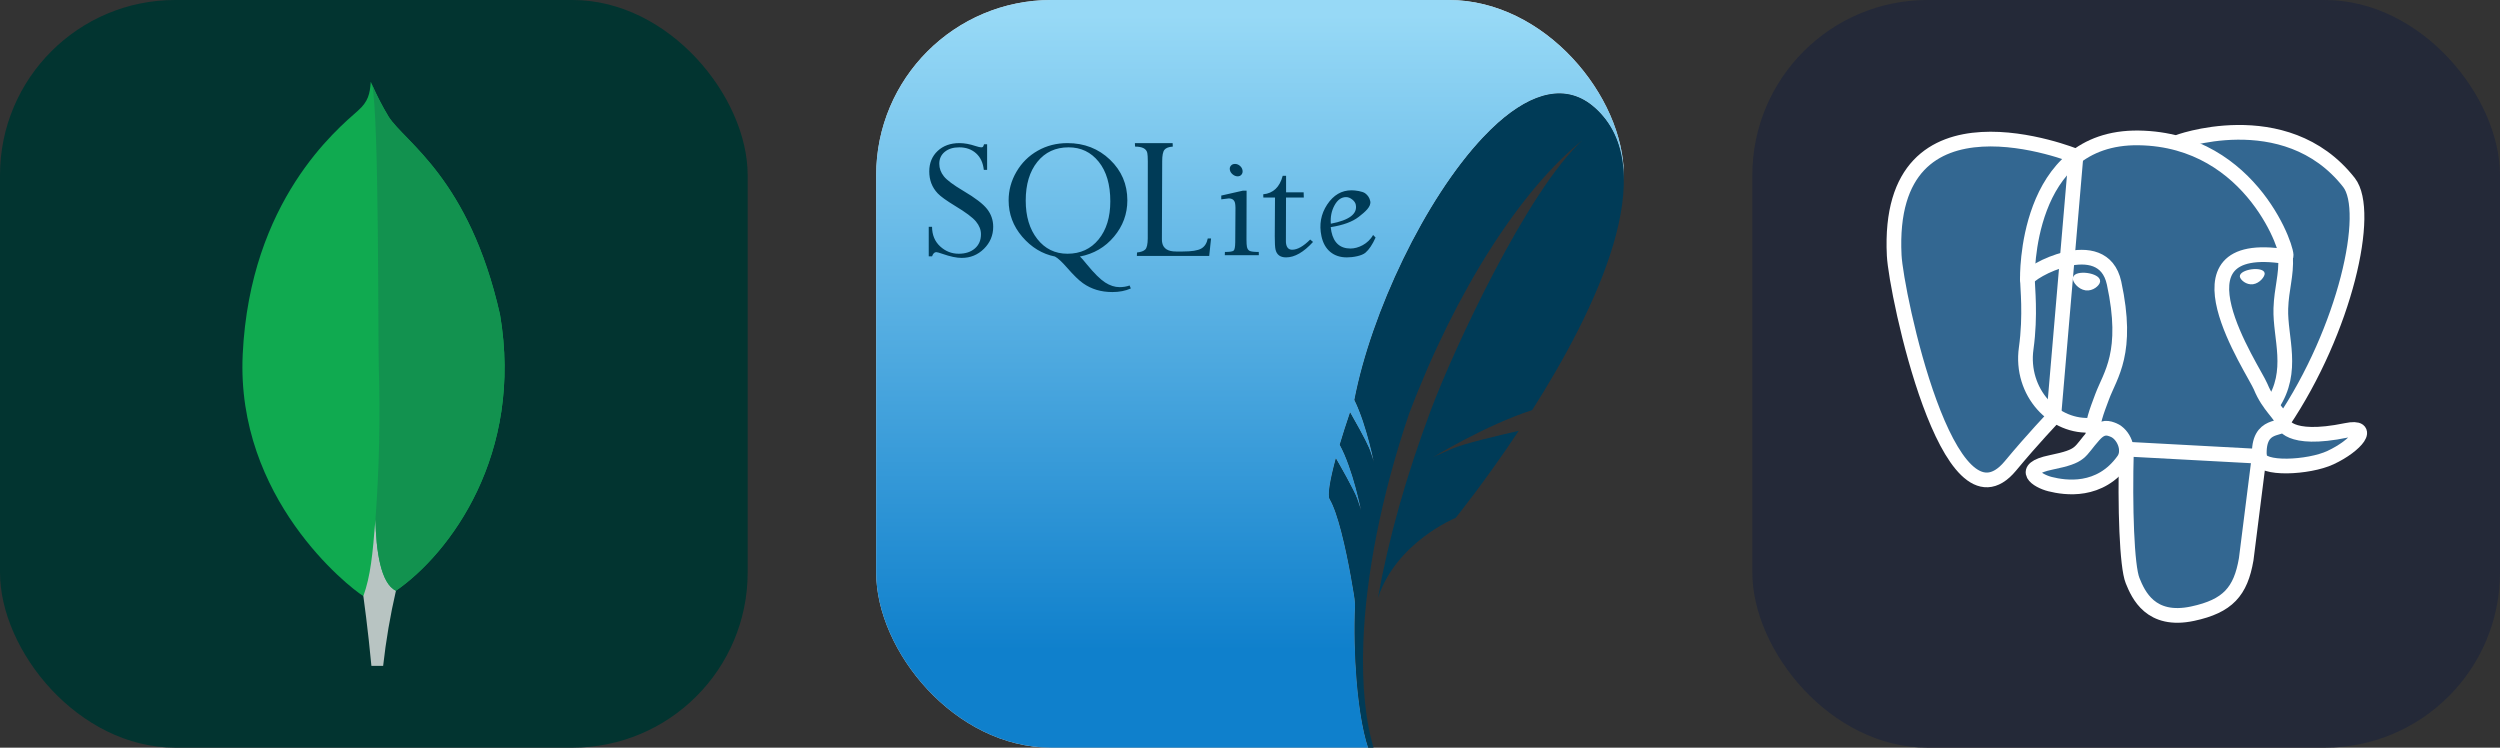 
  <svg width="160.5" height="48" viewBox="0 0 856 256" fill="none" xmlns="http://www.w3.org/2000/svg" xmlns:xlink="http://www.w3.org/1999/xlink" version="1.1">
    
        <rect x="0" y="0" width="856" height="256" fill="#333333" stroke="none"/>
    
        <g transform="translate(0, 0)">
          <svg xmlns="http://www.w3.org/2000/svg" width="256" height="256" fill="none" viewBox="0 0 256 256"><rect width="256" height="256" fill="#023430" rx="60"/><path fill="#10AA50" d="M171.173 107.591C160.636 61.11 138.676 48.736 133.074 39.989C130.764 36.135 128.717 32.13 126.949 28C126.653 32.129 126.109 34.731 122.599 37.862C115.552 44.145 85.622 68.535 83.103 121.348C80.756 170.59 119.303 200.953 124.395 204.092C128.311 206.019 133.08 204.133 135.407 202.364C153.988 189.612 179.376 155.614 171.193 107.591"/><path fill="#B8C4C2" d="M128.545 177.871C127.575 190.059 126.88 197.141 124.416 204.106C124.416 204.106 126.033 215.709 127.169 228H131.188C132.147 219.345 133.61 210.753 135.572 202.268C130.369 199.708 128.745 188.566 128.545 177.871Z"/><path fill="#12924F" d="M135.565 202.275C130.307 199.846 128.786 188.469 128.552 177.871C129.852 160.388 130.231 142.849 129.688 125.326C129.412 116.132 129.818 40.168 127.423 29.046C129.062 32.813 130.949 36.466 133.074 39.982C138.676 48.736 160.643 61.11 171.173 107.591C179.376 155.532 154.126 189.44 135.565 202.275Z"/></svg>
        </g>
         
        <g transform="translate(300, 0)">
          <svg width="256" height="256" viewBox="0 0 256 256" fill="none" xmlns="http://www.w3.org/2000/svg">
<g clip-path="url(#clip0_307_145)">
<path d="M60 0C26.863 0 0 26.863 0 60V196C0 229.137 26.863 256 60 256H168.46C166.681 250.757 165.288 242.454 164.504 232.977C163.829 224.825 163.605 215.806 163.979 207.107C163.878 205.821 163.817 204.985 163.817 204.985C163.817 204.985 161.943 192.375 159.246 182.016C158.052 177.418 156.693 173.26 155.266 170.85C154.531 169.607 155.346 164.499 157.397 156.934C158.597 159.005 163.66 167.866 164.677 170.722C165.822 173.95 166.062 174.875 166.062 174.875C166.062 174.875 163.285 160.603 158.729 152.275C159.728 148.908 160.921 145.187 162.271 141.209C163.849 143.976 167.436 150.33 168.732 153.341C168.852 153.62 168.96 153.882 169.039 154.098C169.223 154.62 169.378 155.063 169.517 155.469C170.248 157.587 170.426 158.261 170.426 158.261C170.426 158.261 170.155 156.875 169.651 154.737C169.438 153.834 169.173 152.772 168.878 151.641C167.73 147.232 165.986 141.46 163.753 136.937C169.485 107.143 187.934 68.13 207.81 47.069C209.523 45.255 211.244 43.558 212.968 42.028C224.587 31.727 236.36 28.248 246.083 36.91C253.117 43.177 255.995 51.835 256 61.8V60C256 26.863 229.137 0 196 0H60Z" fill="#D9D9D9"/>
<path d="M60 0C26.863 0 0 26.863 0 60V196C0 229.137 26.863 256 60 256H168.46C166.681 250.757 165.288 242.454 164.504 232.977C163.829 224.825 163.605 215.806 163.979 207.107C163.878 205.821 163.817 204.985 163.817 204.985C163.817 204.985 161.943 192.375 159.246 182.016C158.052 177.418 156.693 173.26 155.266 170.85C154.531 169.607 155.346 164.499 157.397 156.934C158.597 159.005 163.66 167.866 164.677 170.722C165.822 173.95 166.062 174.875 166.062 174.875C166.062 174.875 163.285 160.603 158.729 152.275C159.728 148.908 160.921 145.187 162.271 141.209C163.849 143.976 167.436 150.33 168.732 153.341C168.852 153.62 168.96 153.882 169.039 154.098C169.223 154.62 169.378 155.063 169.517 155.469C170.248 157.587 170.426 158.261 170.426 158.261C170.426 158.261 170.155 156.875 169.651 154.737C169.438 153.834 169.173 152.772 168.878 151.641C167.73 147.232 165.986 141.46 163.753 136.937C169.485 107.143 187.934 68.13 207.81 47.069C209.523 45.255 211.244 43.558 212.968 42.028C224.587 31.727 236.36 28.248 246.083 36.91C253.117 43.177 255.995 51.835 256 61.8V60C256 26.863 229.137 0 196 0H60Z" fill="url(#paint0_linear_307_145)"/>
<path d="M246.083 36.91C236.36 28.248 224.587 31.727 212.968 42.028C211.244 43.558 209.523 45.255 207.81 47.069C187.934 68.13 169.485 107.143 163.753 136.937C165.986 141.46 167.73 147.232 168.878 151.641C169.173 152.772 169.438 153.834 169.651 154.737C170.155 156.875 170.426 158.261 170.426 158.261C170.426 158.261 170.248 157.587 169.517 155.469C169.378 155.063 169.223 154.62 169.039 154.098C168.96 153.882 168.852 153.62 168.732 153.341C167.436 150.33 163.849 143.976 162.271 141.209C160.921 145.187 159.728 148.908 158.729 152.275C163.285 160.603 166.062 174.875 166.062 174.875C166.062 174.875 165.822 173.95 164.677 170.722C163.66 167.866 158.597 159.005 157.397 156.934C155.346 164.499 154.531 169.607 155.266 170.85C156.693 173.26 158.052 177.418 159.246 182.016C161.943 192.375 163.817 204.985 163.817 204.985C163.817 204.985 163.878 205.821 163.979 207.107C163.605 215.806 163.829 224.825 164.504 232.977C165.397 243.768 167.079 253.039 169.223 258L170.678 257.207C167.53 247.433 166.251 234.623 166.811 219.849C167.658 197.268 172.861 170.036 182.473 141.653C198.713 98.806 221.245 64.429 241.867 48.011C223.071 64.967 197.632 119.85 190.017 140.174C181.491 162.933 175.448 184.291 171.807 204.753C178.09 185.57 198.405 177.324 198.405 177.324C198.405 177.324 208.369 165.05 220.013 147.514C213.038 149.103 201.585 151.823 197.748 153.433C192.09 155.804 190.565 156.613 190.565 156.613C190.565 156.613 208.895 145.463 224.621 140.415C246.249 106.39 269.811 58.053 246.083 36.91" fill="#003B57"/>
<path d="M28.52 49C25.457 49 22.966 49.895 21.057 51.683C19.147 53.473 18.179 55.82 18.179 58.695C18.179 60.185 18.419 61.543 18.893 62.788C19.367 64.035 20.105 65.191 21.096 66.235C22.088 67.28 24.073 68.7 27.032 70.505C30.662 72.691 33.037 74.466 34.177 75.851C35.318 77.236 35.884 78.687 35.884 80.199C35.884 82.225 35.209 83.841 33.82 85.056C32.429 86.272 30.569 86.878 28.262 86.878C25.829 86.878 23.71 86.032 21.89 84.351C20.071 82.669 19.152 80.443 19.131 77.653H18V87.779H19.131C19.477 86.82 19.955 86.329 20.58 86.329C20.881 86.329 21.586 86.534 22.684 86.917C25.356 87.855 27.55 88.308 29.274 88.308C32.246 88.308 34.783 87.281 36.897 85.194C39.007 83.107 40.073 80.591 40.073 77.653C40.073 75.375 39.369 73.349 37.989 71.582C36.608 69.813 33.922 67.756 29.91 65.393C26.457 63.346 24.215 61.679 23.181 60.379C22.145 59.081 21.613 57.646 21.613 56.07C21.613 54.366 22.247 52.998 23.498 51.977C24.75 50.955 26.389 50.449 28.441 50.449C30.75 50.449 32.674 51.125 34.197 52.486C35.718 53.849 36.598 55.738 36.857 58.166H37.989V49.392H36.936C36.808 49.839 36.689 50.125 36.579 50.254C36.473 50.381 36.268 50.449 35.964 50.449C35.598 50.449 34.945 50.297 34.019 49.999C32.034 49.339 30.203 49 28.52 49ZM65.5 49C61.767 49 58.379 49.868 55.317 51.605C52.251 53.339 49.824 55.746 48.032 58.812C46.242 61.878 45.353 65.135 45.353 68.605C45.353 73.267 46.899 77.421 50.017 81.061C53.137 84.699 56.875 86.966 61.212 87.838C62.204 88.347 63.623 89.663 65.48 91.794C67.573 94.198 69.344 95.932 70.8 96.964C72.254 97.997 73.825 98.754 75.484 99.256C77.145 99.755 78.941 100 80.883 100C83.235 100 85.341 99.597 87.195 98.766L86.778 97.748C85.702 98.131 84.554 98.316 83.345 98.316C81.703 98.316 80.045 97.782 78.382 96.71C76.722 95.635 74.646 93.585 72.169 90.56C71.005 89.111 70.202 88.196 69.748 87.838C74.493 86.923 78.396 84.654 81.439 81.022C84.482 77.392 86.004 73.248 86.004 68.605C86.004 63.091 84.016 58.458 80.069 54.68C76.119 50.901 71.262 49 65.5 49ZM88.585 49L88.644 50.195C91.129 50.195 92.521 50.917 92.833 52.369C92.948 52.888 93.002 53.847 93.011 55.228L92.991 81.649C92.971 83.622 92.686 84.882 92.138 85.429C91.589 85.972 90.662 86.311 89.319 86.447L89.26 87.642H114.032L114.667 81.649H113.536C113.213 83.281 112.472 84.451 111.293 85.115C110.11 85.784 108.02 86.114 105 86.114H102.658C99.941 86.114 98.369 85.145 97.954 83.196C97.868 82.81 97.839 82.397 97.835 81.942L97.934 55.228C97.933 53.258 98.186 51.938 98.708 51.291C99.236 50.648 100.188 50.287 101.566 50.195L101.507 49H88.585H88.585ZM65.897 50.449C70.106 50.449 73.544 52.085 76.199 55.385C78.853 58.685 80.169 63.209 80.169 68.938C80.169 74.366 78.834 78.712 76.159 81.982C73.484 85.25 69.924 86.878 65.5 86.878C61.25 86.878 57.803 85.199 55.158 81.825C52.516 78.451 51.208 74.07 51.208 68.683C51.208 63.148 52.532 58.716 55.198 55.404C57.863 52.096 61.431 50.449 65.897 50.449ZM122.865 56.129C122.261 56.129 121.8 56.33 121.456 56.736C121.103 57.14 120.995 57.63 121.118 58.225C121.237 58.801 121.567 59.307 122.091 59.733C122.612 60.158 123.174 60.379 123.778 60.379C124.362 60.379 124.808 60.158 125.128 59.733C125.448 59.307 125.545 58.801 125.426 58.225C125.302 57.63 124.984 57.14 124.493 56.736C123.996 56.33 123.449 56.129 122.865 56.129ZM139.201 60.183C138.174 64.08 135.949 66.189 132.532 66.529L132.571 67.645H136.561L136.482 80.846C136.488 83.103 136.558 84.605 136.72 85.37C137.113 87.201 138.325 88.131 140.352 88.131C143.286 88.131 146.364 86.368 149.582 82.843L148.61 82.021C146.286 84.342 144.231 85.507 142.437 85.507C141.334 85.507 140.65 84.881 140.392 83.646C140.321 83.346 140.293 82.996 140.293 82.589L140.333 67.645H146.426L146.367 65.863H140.352V60.183H139.201H139.201ZM162.762 65.158C159.354 65.158 156.581 66.79 154.426 70.035C152.281 73.284 151.617 76.885 152.461 80.846C152.957 83.166 153.945 84.964 155.458 86.232C156.968 87.499 158.884 88.131 161.174 88.131C163.307 88.131 166.277 87.599 167.526 86.525C168.779 85.453 169.934 83.715 171 81.335L170.146 80.454C168.446 83.541 165.013 85.096 162.425 85.096C158.866 85.096 156.687 83.169 155.875 79.338C155.769 78.849 155.69 78.323 155.636 77.771C159.87 77.109 163.078 75.938 165.244 74.245C167.407 72.552 169.58 70.756 169.174 68.859C168.932 67.732 168.339 66.846 167.427 66.176C166.503 65.507 164.103 65.158 162.762 65.158ZM125.505 65.295L118.161 66.96V68.252L120.701 67.939C121.932 67.939 122.656 68.489 122.885 69.584C122.962 69.951 123.01 70.465 123.024 71.112L122.944 82.961C122.924 84.6 122.739 85.554 122.369 85.84C121.995 86.127 121.009 86.271 119.411 86.271L119.371 87.387H131.023L131.003 86.271C129.384 86.271 128.335 86.145 127.867 85.899C127.407 85.654 127.091 85.209 126.954 84.528C126.848 84.037 126.802 83.19 126.795 82.021L126.835 65.295H125.505H125.505ZM160.897 67.489C161.606 67.489 162.291 67.759 162.981 68.291C163.661 68.822 164.076 69.413 164.211 70.054C164.876 73.204 162.045 75.382 155.676 76.596C155.494 74.299 155.898 72.213 156.927 70.328C157.948 68.445 159.278 67.489 160.897 67.489Z" fill="#003B57"/>
</g>
<defs>
<linearGradient id="paint0_linear_307_145" x1="147.614" y1="5.239" x2="147.614" y2="241.763" gradientUnits="userSpaceOnUse">
<stop stop-color="#97D9F6"/>
<stop offset="0.92" stop-color="#0F80CC"/>
<stop offset="1" stop-color="#0F80CC"/>
</linearGradient>
<clipPath id="clip0_307_145">
<rect width="256" height="256" rx="60" fill="white"/>
</clipPath>
</defs>
</svg>

        </g>
         
        <g transform="translate(600, 0)">
          <svg xmlns="http://www.w3.org/2000/svg" width="256" height="256" fill="none" viewBox="0 0 256 256"><rect width="256" height="256" fill="#242938" rx="60"/><path fill="#336791" d="M203.48 148.688C183.16 152.878 181.684 145.995 181.684 145.995C203.15 114.143 212.129 73.713 204.38 63.82C183.259 36.82 146.689 49.596 146.077 49.927L145.88 49.962C141.414 49.066 136.873 48.592 132.317 48.548C123.12 48.408 116.145 50.96 110.844 54.975C110.844 54.975 45.608 28.102 48.645 88.774C49.292 101.684 67.138 186.509 88.442 160.845C96.289 151.409 103.812 143.484 103.812 143.484C107.539 145.966 112.018 147.232 116.708 146.775L117.073 146.466C116.966 147.681 117.016 148.905 117.221 150.108C111.737 156.239 113.354 157.315 102.385 159.572C91.29 161.857 97.815 165.928 102.062 166.997C107.223 168.291 119.162 170.119 127.234 158.827L126.91 160.113C129.062 161.836 130.566 171.314 130.313 179.906C130.06 188.499 129.891 194.391 131.579 199.003C133.266 203.616 134.954 213.98 149.368 210.956C161.413 208.376 167.649 201.675 168.528 190.524C169.147 182.592 170.539 183.759 170.638 176.672L171.763 173.311C173.049 162.553 171.973 159.087 179.391 160.704L181.198 160.866C186.662 161.112 193.813 159.987 198.003 158.039C207.038 153.849 212.396 146.845 203.487 148.688H203.48Z"/><path stroke="#fff" stroke-linecap="round" stroke-linejoin="round" stroke-width="5.034" d="M146.07 48.596C143.82 49.299 182.38 34.498 204.303 62.504C212.038 72.397 203.073 112.827 181.606 144.678M128.098 153.784C127.536 173.795 128.239 193.946 130.194 198.784C132.148 203.621 136.346 213.198 150.767 210.118C162.812 207.538 167.199 202.538 169.098 191.506L173.548 156.231L128.098 153.784ZM110.816 53.469C110.816 53.469 45.538 26.778 48.575 87.451C49.222 100.36 67.067 185.185 88.372 159.521C96.148 150.148 103.18 142.815 103.18 142.815L110.816 53.469Z"/><path stroke="#fff" stroke-linecap="round" stroke-linejoin="bevel" stroke-width="5.034" d="M181.613 144.664C181.613 144.664 183.02 151.555 203.41 147.35C212.319 145.508 206.954 152.511 197.926 156.702C190.515 160.147 173.893 161.026 173.619 156.28C172.916 144.01 182.366 147.737 181.684 144.664C181.065 141.894 176.832 139.18 174.048 132.402C171.608 126.495 140.579 81.144 182.654 87.873C184.201 87.556 171.685 47.795 132.31 47.218C92.935 46.642 94.18 95.628 94.18 95.628"/><path stroke="#fff" stroke-linejoin="round" stroke-width="5.034" d="M117.08 148.869C111.596 155 113.213 156.076 102.245 158.333C91.149 160.618 97.674 164.689 101.921 165.758C107.082 167.052 119.021 168.88 127.093 157.58C129.554 154.135 127.079 148.651 123.704 147.259C122.073 146.584 119.893 145.74 117.095 148.876L117.08 148.869Z"/><path stroke="#fff" stroke-linecap="round" stroke-linejoin="round" stroke-width="5.034" d="M116.722 148.763C116.159 145.156 117.903 140.874 119.766 135.854C122.565 128.331 129.02 120.807 123.859 96.922C120.013 79.133 94.187 93.216 94.187 95.628C94.187 98.04 95.354 107.863 93.765 119.288C91.677 134.209 103.257 146.823 116.588 145.536"/><path fill="#fff" stroke="#fff" stroke-width="1.68" d="M110.577 95.269C110.457 96.092 112.088 98.293 114.205 98.588C116.321 98.884 118.128 97.168 118.248 96.338C118.367 95.509 116.736 94.609 114.62 94.313C112.503 94.018 110.682 94.454 110.577 95.269V95.269Z"/><path fill="#fff" stroke="#fff" stroke-width=".837" d="M175.011 93.589C175.123 94.412 173.499 96.612 171.383 96.908C169.266 97.203 167.445 95.487 167.34 94.658C167.234 93.828 168.852 92.928 170.968 92.633C173.084 92.338 174.905 92.773 175.011 93.589Z"/><path stroke="#fff" stroke-linecap="round" stroke-linejoin="round" stroke-width="5.034" d="M182.577 87.887C182.928 94.356 181.184 98.75 180.959 105.634C180.636 115.632 185.727 127.079 178.055 138.54"/></svg>
        </g>
        
  </svg>
  
